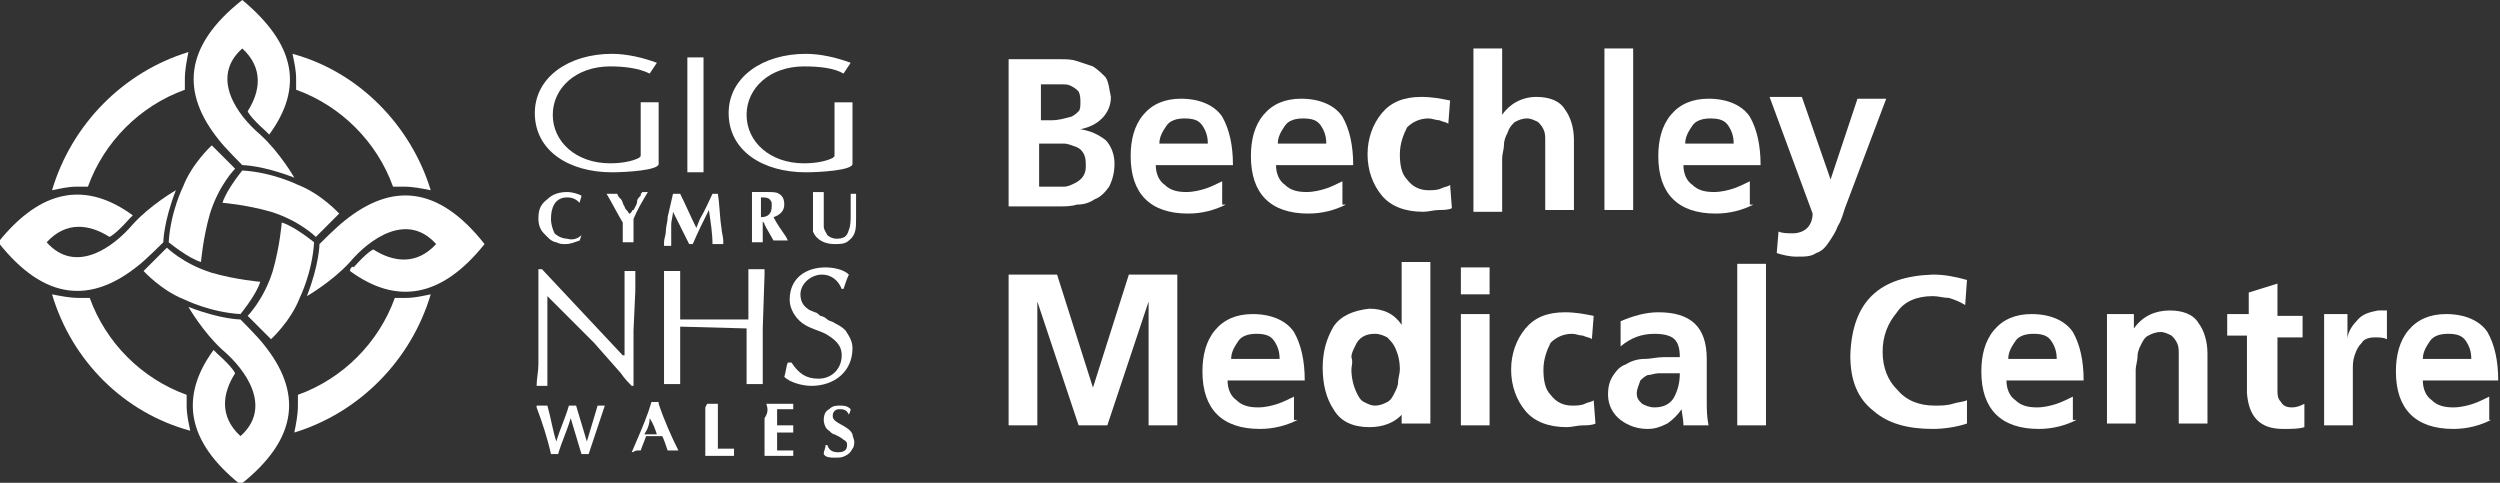 <?xml version="1.0" encoding="utf-8"?>
<!-- Generator: Adobe Illustrator 26.3.1, SVG Export Plug-In . SVG Version: 6.00 Build 0)  -->
<svg version="1.1" id="Layer_1" xmlns="http://www.w3.org/2000/svg" xmlns:xlink="http://www.w3.org/1999/xlink" x="0px" y="0px"
	 width="139.3px" height="26.9px" viewBox="0 0 139.3 26.9" style="enable-background:new 0 0 139.3 26.9;" xml:space="preserve">
<rect x="0" y="0" width="139.3" height="26.9" fill="#333333" stroke="none"/>
<style type="text/css">
	.st0{fill:#FFFFFF;}
	.st1{clip-path:url(#SVGID_00000155843638140495263740000014064662952760170922_);fill:#FFFFFF;}
	.st2{clip-path:url(#SVGID_00000176023715531203040900000002393328537905375901_);fill:#FFFFFF;}
	.st3{clip-path:url(#SVGID_00000027569573985422688220000005818282192012058790_);fill:#FFFFFF;}
	.st4{clip-path:url(#SVGID_00000048496909452012078600000008896292717060683415_);fill:#FFFFFF;}
	.st5{clip-path:url(#SVGID_00000136404052759471784840000001872518230883403709_);fill:#FFFFFF;}
	.st6{clip-path:url(#SVGID_00000169560000506677603720000011253068148160823990_);fill:#FFFFFF;}
	.st7{clip-path:url(#SVGID_00000152247643176086603900000011700264731164201111_);fill:#FFFFFF;}
	.st8{clip-path:url(#SVGID_00000110472529749918961080000016804492915943572150_);fill:#FFFFFF;}
	.st9{clip-path:url(#SVGID_00000001630860332933306990000010656445007498334092_);fill:#FFFFFF;}
	.st10{clip-path:url(#SVGID_00000151521358763119263490000006025529535615564713_);fill:#FFFFFF;}
	.st11{clip-path:url(#SVGID_00000088125462539108111780000008780229349567640732_);fill:#FFFFFF;}
	.st12{clip-path:url(#SVGID_00000088115587169122438770000005336496378809099938_);fill:#FFFFFF;}
	.st13{clip-path:url(#SVGID_00000031914244752624498050000007591934290222920580_);fill:#FFFFFF;}
	.st14{clip-path:url(#SVGID_00000062154076727916253090000002074017640361092744_);fill:#FFFFFF;}
	.st15{clip-path:url(#SVGID_00000135651180903382567680000007649466285525993097_);fill:#FFFFFF;}
	.st16{clip-path:url(#SVGID_00000015327630586255023740000013815001826801130907_);fill:#FFFFFF;}
	.st17{clip-path:url(#SVGID_00000029031088919925682530000001157253169759188409_);fill:#FFFFFF;}
	.st18{clip-path:url(#SVGID_00000169523433316429088460000004877610257577458082_);fill:#FFFFFF;}
	.st19{clip-path:url(#SVGID_00000149369555352360183420000003875521517405845134_);fill:#FFFFFF;}
	.st20{clip-path:url(#SVGID_00000132769723233518235460000016323939454746006943_);fill:#FFFFFF;}
	.st21{clip-path:url(#SVGID_00000063631197850075413490000014038278044172781964_);fill:#FFFFFF;}
	.st22{clip-path:url(#SVGID_00000067935279544555713270000007922707767585025181_);fill:#FFFFFF;}
	.st23{clip-path:url(#SVGID_00000065046840922947529680000013971930781400962206_);fill:#FFFFFF;}
	.st24{clip-path:url(#SVGID_00000156584536434853082460000016639186843710595236_);fill:#FFFFFF;}
	.st25{clip-path:url(#SVGID_00000037653560843412518950000015648537867067033521_);fill:#FFFFFF;}
	.st26{clip-path:url(#SVGID_00000111885335658637659010000003917917013495484556_);fill:#FFFFFF;}
	.st27{clip-path:url(#SVGID_00000030487806761767155220000015206452232881663650_);fill:#FFFFFF;}
	.st28{clip-path:url(#SVGID_00000000922056358968190070000010476945876510440382_);fill:#FFFFFF;}
</style>
<g>
	<path class="st0" d="M56.2,3.3h2.9c0.3,0,0.6,0,0.9,0.1c0.3,0.1,0.6,0.2,0.9,0.3c0.3,0.2,0.5,0.4,0.7,0.6c0.2,0.3,0.2,0.7,0.3,1.1
		c0,0.5-0.2,0.9-0.5,1.2c-0.3,0.3-0.7,0.5-1.2,0.6v0c0.6,0.1,1,0.3,1.4,0.6c0.3,0.3,0.5,0.8,0.5,1.3c0,0.5-0.1,0.9-0.3,1.3
		c-0.2,0.3-0.5,0.6-0.8,0.7c-0.3,0.2-0.6,0.3-1,0.3c-0.3,0.1-0.7,0.1-0.9,0.1h-2.9V3.3z M57.9,6.7h0.7c0.4,0,0.7-0.1,1.1-0.2
		c0.2-0.1,0.3-0.2,0.4-0.3c0.1-0.1,0.1-0.3,0.1-0.5c0-0.2,0-0.4-0.1-0.6c-0.1-0.1-0.2-0.2-0.4-0.3c-0.2-0.1-0.3-0.1-0.5-0.1
		c-0.2,0-0.4,0-0.6,0h-0.6V6.7z M57.9,10.4h0.8c0.2,0,0.4,0,0.6,0c0.2,0,0.4-0.1,0.6-0.2c0.4-0.2,0.6-0.5,0.6-0.9
		c0-0.3,0-0.5-0.1-0.7c-0.1-0.2-0.2-0.3-0.4-0.4C59.7,8.1,59.5,8,59.3,8c-0.2,0-0.4,0-0.6,0h-0.8V10.4z"/>
	<path class="st0" d="M68.3,11.4c-0.6,0.3-1.3,0.5-2.1,0.5c-2.1,0-3.2-1.1-3.2-3.2c0-0.9,0.2-1.7,0.7-2.3c0.5-0.6,1.2-0.9,2.1-0.9
		c1.1,0,1.9,0.4,2.3,1c0.4,0.7,0.6,1.6,0.6,2.7h-4.3c0,0.5,0.2,0.9,0.5,1.1c0.3,0.3,0.7,0.4,1.2,0.4c0.4,0,0.8-0.1,1.1-0.2
		c0.3-0.1,0.7-0.3,0.9-0.4V11.4z M67.3,8c0-0.4-0.1-0.7-0.3-1c-0.2-0.3-0.5-0.4-1-0.4c-0.4,0-0.8,0.1-1,0.4c-0.2,0.3-0.4,0.6-0.4,1
		H67.3z"/>
	<path class="st0" d="M75,11.4c-0.6,0.3-1.3,0.5-2.1,0.5c-2.1,0-3.2-1.1-3.2-3.2c0-0.9,0.2-1.7,0.7-2.3c0.5-0.6,1.2-0.9,2.1-0.9
		c1.1,0,1.9,0.4,2.3,1c0.4,0.7,0.6,1.6,0.6,2.7h-4.3c0,0.5,0.2,0.9,0.5,1.1c0.3,0.3,0.7,0.4,1.2,0.4c0.4,0,0.8-0.1,1.1-0.2
		c0.3-0.1,0.7-0.3,0.9-0.4V11.4z M73.9,8c0-0.4-0.1-0.7-0.3-1c-0.2-0.3-0.5-0.4-1-0.4c-0.4,0-0.8,0.1-1,0.4c-0.2,0.3-0.4,0.6-0.4,1
		H73.9z"/>
	<path class="st0" d="M80.7,6.9c-0.1-0.1-0.3-0.1-0.5-0.2c-0.2,0-0.4-0.1-0.6-0.1c-0.5,0-0.9,0.2-1.2,0.5C78.2,7.5,78,8,78,8.6
		c0,0.6,0.1,1.1,0.4,1.4c0.3,0.4,0.7,0.6,1.2,0.6c0.2,0,0.5,0,0.7-0.1c0.2-0.1,0.4-0.1,0.5-0.2l0.1,1.3c-0.2,0.1-0.5,0.1-0.7,0.1
		c-0.3,0-0.6,0.1-0.9,0.1c-1,0-1.8-0.3-2.3-0.9c-0.5-0.6-0.8-1.4-0.8-2.3c0-0.9,0.3-1.7,0.8-2.3c0.5-0.6,1.2-0.9,2.2-0.9
		c0.6,0,1.1,0.1,1.6,0.2L80.7,6.9z"/>
	<path class="st0" d="M82.1,2.7h1.6v3.7h0c0.4-0.6,1.1-1,1.9-1c0.7,0,1.3,0.2,1.6,0.7c0.3,0.4,0.5,1,0.5,1.7v3.9h-1.6V8.4
		c0-0.2,0-0.4,0-0.6c0-0.2,0-0.4-0.1-0.6c-0.1-0.2-0.2-0.3-0.3-0.4c-0.2-0.1-0.4-0.2-0.6-0.2c-0.3,0-0.5,0.1-0.7,0.2
		C84.2,7,84.1,7.1,84,7.4c-0.1,0.2-0.2,0.4-0.2,0.7c0,0.2-0.1,0.5-0.1,0.7v3h-1.6V2.7z"/>
	<path class="st0" d="M89.4,2.7H91v9h-1.6V2.7z"/>
	<path class="st0" d="M97.7,11.4c-0.6,0.3-1.3,0.5-2.1,0.5c-2.1,0-3.2-1.1-3.2-3.2c0-0.9,0.2-1.7,0.7-2.3c0.5-0.6,1.2-0.9,2.1-0.9
		c1.1,0,1.9,0.4,2.3,1c0.4,0.7,0.6,1.6,0.6,2.7h-4.3c0,0.5,0.2,0.9,0.5,1.1c0.3,0.3,0.7,0.4,1.2,0.4c0.4,0,0.8-0.1,1.1-0.2
		c0.3-0.1,0.7-0.3,0.9-0.4V11.4z M96.6,8c0-0.4-0.1-0.7-0.3-1c-0.2-0.3-0.5-0.4-1-0.4c-0.4,0-0.8,0.1-1,0.4c-0.2,0.3-0.4,0.6-0.4,1
		H96.6z"/>
	<path class="st0" d="M102,10L102,10l1.5-4.5h1.6l-2.3,6.1c-0.1,0.3-0.2,0.7-0.4,1c-0.1,0.3-0.3,0.6-0.5,0.9
		c-0.2,0.3-0.4,0.5-0.7,0.6c-0.3,0.2-0.6,0.2-1.1,0.2c-0.4,0-0.8-0.1-1.1-0.2l0.1-1.2c0.2,0.1,0.5,0.1,0.8,0.1
		c0.3,0,0.6-0.1,0.8-0.3c0.2-0.2,0.3-0.5,0.3-0.8l-2.4-6.5h1.8L102,10z"/>
	<path class="st0" d="M56.2,15.3h2.7l2,6.3h0l2-6.3h2.7v8.4H64v-6.9h0l-2.3,6.9h-1.6l-2.3-6.9l0,0v6.9h-1.6V15.3z"/>
	<path class="st0" d="M72.3,23.4c-0.6,0.3-1.3,0.5-2.1,0.5c-2.1,0-3.2-1.1-3.2-3.2c0-0.9,0.2-1.7,0.7-2.3c0.5-0.6,1.2-0.9,2.1-0.9
		c1.1,0,1.9,0.4,2.3,1c0.4,0.7,0.6,1.6,0.6,2.7h-4.3c0,0.5,0.2,0.9,0.5,1.1c0.3,0.3,0.7,0.4,1.2,0.4c0.4,0,0.8-0.1,1.1-0.2
		c0.3-0.1,0.7-0.3,0.9-0.4V23.4z M71.3,20c0-0.4-0.1-0.7-0.3-1c-0.2-0.3-0.5-0.4-1-0.4c-0.4,0-0.8,0.1-1,0.4c-0.2,0.3-0.4,0.6-0.4,1
		H71.3z"/>
	<path class="st0" d="M78.2,23L78.2,23c-0.5,0.6-1.2,0.8-1.9,0.8c-0.9,0-1.6-0.3-2-1c-0.4-0.6-0.6-1.4-0.6-2.3
		c0-0.9,0.2-1.6,0.6-2.3c0.4-0.6,1.1-0.9,2-1c0.8,0,1.4,0.3,1.8,0.9h0v-3.5h1.6v9h-1.6V23z M75.3,20.6c0,0.4,0.1,0.9,0.3,1.3
		c0.1,0.2,0.2,0.4,0.4,0.5c0.2,0.1,0.4,0.2,0.6,0.2c0.3,0,0.5-0.1,0.7-0.2c0.2-0.1,0.3-0.3,0.4-0.5c0.1-0.2,0.2-0.4,0.2-0.6
		c0-0.2,0.1-0.5,0.1-0.7c0-0.5-0.1-0.9-0.3-1.3c-0.1-0.2-0.3-0.4-0.4-0.5c-0.2-0.1-0.4-0.2-0.7-0.2c-0.5,0-0.9,0.2-1.1,0.7
		c-0.1,0.2-0.2,0.4-0.2,0.6C75.4,20.2,75.3,20.4,75.3,20.6z"/>
	<path class="st0" d="M81.4,14.9H83v1.5h-1.6V14.9z M81.4,17.5H83v6.2h-1.6V17.5z"/>
	<path class="st0" d="M88.7,18.9c-0.1-0.1-0.3-0.1-0.5-0.2c-0.2,0-0.4-0.1-0.6-0.1c-0.5,0-0.9,0.2-1.2,0.5C86.2,19.5,86,20,86,20.6
		c0,0.6,0.1,1.1,0.4,1.4c0.3,0.4,0.7,0.6,1.2,0.6c0.2,0,0.5,0,0.7-0.1c0.2-0.1,0.4-0.1,0.5-0.2l0.1,1.3c-0.2,0.1-0.5,0.1-0.7,0.1
		c-0.3,0-0.6,0.1-0.9,0.1c-1,0-1.8-0.3-2.3-0.9c-0.5-0.6-0.8-1.4-0.8-2.3c0-0.9,0.3-1.7,0.8-2.3c0.5-0.6,1.2-0.9,2.2-0.9
		c0.6,0,1.1,0.1,1.6,0.2L88.7,18.9z"/>
	<path class="st0" d="M90.3,17.9c0.7-0.3,1.4-0.5,2.1-0.5c1.8,0,2.7,0.8,2.7,2.6v0.8c0,0.6,0,1.1,0,1.5c0,0.5,0,0.9,0.1,1.4h-1.4
		c0-0.4-0.1-0.7-0.1-0.9h0c-0.2,0.3-0.5,0.6-0.8,0.8c-0.4,0.2-0.7,0.3-1.1,0.3c-0.6,0-1.1-0.2-1.5-0.5c-0.4-0.3-0.7-0.8-0.7-1.4
		c0-0.5,0.1-0.8,0.3-1.1c0.2-0.3,0.4-0.5,0.7-0.6c0.3-0.2,0.7-0.3,1-0.3c0.4,0,0.7-0.1,1.1-0.1h0.9c0-0.5-0.1-0.8-0.3-1
		c-0.2-0.2-0.6-0.3-1.1-0.3c-0.7,0-1.3,0.2-1.9,0.7L90.3,17.9z M91.2,21.9c0,0.3,0.1,0.4,0.3,0.6c0.2,0.1,0.4,0.2,0.7,0.2
		c0.5,0,0.9-0.2,1.1-0.6c0.2-0.4,0.3-0.8,0.3-1.3H93h-0.3c-0.1,0-0.2,0-0.3,0c-0.2,0-0.4,0.1-0.6,0.1c-0.2,0.1-0.3,0.2-0.4,0.3
		C91.3,21.5,91.2,21.7,91.2,21.9z"/>
	<path class="st0" d="M96.8,14.7h1.6v9h-1.6V14.7z"/>
	<path class="st0" d="M109.6,23.6c-0.6,0.2-1.3,0.3-1.9,0.3c-1.4,0-2.5-0.3-3.3-1c-0.9-0.7-1.3-1.7-1.3-3.1c0.1-3,1.6-4.4,4.6-4.5
		c0.6,0,1.2,0.1,1.9,0.3l-0.1,1.4c-0.3-0.2-0.6-0.3-0.9-0.4c-0.3,0-0.6-0.1-0.9-0.1c-0.9,0-1.6,0.3-2,0.9c-0.5,0.6-0.8,1.3-0.8,2.2
		c0,0.9,0.3,1.6,0.8,2.1c0.5,0.6,1.2,0.9,2.1,0.9c0.3,0,0.7,0,1-0.1c0.3-0.1,0.6-0.1,0.8-0.2L109.6,23.6z"/>
	<path class="st0" d="M115.7,23.4c-0.6,0.3-1.3,0.5-2.1,0.5c-2.1,0-3.2-1.1-3.2-3.2c0-0.9,0.2-1.7,0.7-2.3c0.5-0.6,1.2-0.9,2.1-0.9
		c1.1,0,1.9,0.4,2.3,1c0.4,0.7,0.6,1.6,0.6,2.7h-4.3c0,0.5,0.2,0.9,0.5,1.1c0.3,0.3,0.7,0.4,1.2,0.4c0.4,0,0.8-0.1,1.1-0.2
		c0.3-0.1,0.7-0.3,0.9-0.4V23.4z M114.6,20c0-0.4-0.1-0.7-0.3-1c-0.2-0.3-0.5-0.4-1-0.4c-0.4,0-0.8,0.1-1,0.4
		c-0.2,0.3-0.4,0.6-0.4,1H114.6z"/>
	<path class="st0" d="M117.4,17.5h1.5v0.8h0c0.5-0.7,1.2-1,2-1c0.7,0,1.3,0.2,1.6,0.7c0.3,0.4,0.5,1,0.5,1.7v3.9h-1.6v-3.3
		c0-0.2,0-0.4,0-0.6s0-0.4-0.1-0.6c-0.1-0.2-0.2-0.3-0.3-0.4c-0.2-0.1-0.4-0.2-0.6-0.2c-0.3,0-0.5,0.1-0.7,0.2
		c-0.2,0.1-0.3,0.3-0.4,0.5c-0.1,0.2-0.2,0.4-0.2,0.7c0,0.2-0.1,0.5-0.1,0.7v3h-1.6V17.5z"/>
	<path class="st0" d="M125.3,18.7h-1.2v-1.2h1.2v-1.2l1.6-0.5v1.8h1.4v1.2h-1.4v2.9c0,0.3,0,0.5,0.2,0.7c0.1,0.2,0.3,0.3,0.6,0.3
		c0.3,0,0.5-0.1,0.7-0.2l0,1.3c-0.3,0.1-0.7,0.1-1.2,0.1c-1.3,0-1.9-0.7-2-2V18.7z"/>
	<path class="st0" d="M129.4,17.5h1.4v1.4h0c0-0.3,0.2-0.7,0.5-1c0.3-0.4,0.7-0.5,1.2-0.6c0.2,0,0.3,0,0.5,0v1.6
		c-0.2-0.1-0.4-0.1-0.7-0.1c-0.3,0-0.6,0.1-0.7,0.3c-0.2,0.2-0.3,0.4-0.4,0.7c-0.1,0.3-0.1,0.5-0.1,0.8c0,0.3,0,0.5,0,0.8v2.3h-1.6
		V17.5z"/>
	<path class="st0" d="M138.8,23.4c-0.6,0.3-1.3,0.5-2.1,0.5c-2.1,0-3.2-1.1-3.2-3.2c0-0.9,0.2-1.7,0.7-2.3c0.5-0.6,1.2-0.9,2.1-0.9
		c1.1,0,1.9,0.4,2.3,1c0.4,0.7,0.6,1.6,0.6,2.7H135c0,0.5,0.2,0.9,0.5,1.1c0.3,0.3,0.7,0.4,1.2,0.4c0.4,0,0.8-0.1,1.1-0.2
		c0.3-0.1,0.7-0.3,0.9-0.4V23.4z M137.7,20c0-0.4-0.1-0.7-0.3-1c-0.2-0.3-0.5-0.4-1-0.4c-0.4,0-0.8,0.1-1,0.4
		c-0.2,0.3-0.4,0.6-0.4,1H137.7z"/>
</g>
<g>
	<g>
		<g>
			<defs>
				<rect id="SVGID_1_" width="47.7" height="26.9"/>
			</defs>
			<clipPath id="SVGID_00000160911309589391109300000002416924847442791045_">
				<use xlink:href="#SVGID_1_"  style="overflow:visible;"/>
			</clipPath>
			<path style="clip-path:url(#SVGID_00000160911309589391109300000002416924847442791045_);fill:#FFFFFF;" d="M15,7.5
				c1.9-2.6,1.5-5-1.5-7.5c-3.3,2.6-3.4,5.2-1.3,7.8c0.3,0.4,1.3,1.4,1.3,1.4s1.1,0,2.9,0.7c0,0-0.8-1.4-1.9-2.4
				c-1.3-1.1-2.8-3.2-1-4.8c1.2,1.1,1,2.4,0.3,3.5c0,0,0.1,0.3,1,1.1C14.8,7.3,14.9,7.4,15,7.5"/>
		</g>
	</g>
	<g>
		<g>
			<defs>
				<rect id="SVGID_00000000186635230707370670000010289210869685532334_" width="47.7" height="26.9"/>
			</defs>
			<clipPath id="SVGID_00000045587770188282183600000002637874968662377875_">
				<use xlink:href="#SVGID_00000000186635230707370670000010289210869685532334_"  style="overflow:visible;"/>
			</clipPath>
			<path style="clip-path:url(#SVGID_00000045587770188282183600000002637874968662377875_);fill:#FFFFFF;" d="M13.1,9.4
				c0,0-0.9,0.9-1.4,2.5c-0.4,1.4-0.5,2.7-0.5,2.7c-0.7-0.2-1.8-1.1-1.8-1.1c0.1-1.7,0.8-3.1,0.8-3.1c0.5-1.3,1.6-2.3,1.6-2.3
				L13.1,9.4z"/>
		</g>
	</g>
	<g>
		<g>
			<defs>
				<rect id="SVGID_00000079458739877286439320000016241109690512797583_" width="47.7" height="26.9"/>
			</defs>
			<clipPath id="SVGID_00000034062577120700954050000007314495436611980476_">
				<use xlink:href="#SVGID_00000079458739877286439320000016241109690512797583_"  style="overflow:visible;"/>
			</clipPath>
			<path style="clip-path:url(#SVGID_00000034062577120700954050000007314495436611980476_);fill:#FFFFFF;" d="M7.4,12
				c-2.6-1.9-5.1-1.5-7.5,1.5c2.6,3.3,5.2,3.4,7.8,1.3c0.4-0.3,1.4-1.3,1.4-1.3s0-1.1,0.7-2.9c0,0-1.4,0.8-2.4,1.9
				c-1.1,1.3-3.2,2.8-4.8,1c1.1-1.2,2.4-1,3.5-0.3c0,0,0.3-0.1,1.1-1C7.2,12.2,7.3,12.1,7.4,12"/>
		</g>
	</g>
	<g>
		<g>
			<defs>
				<rect id="SVGID_00000060014526357930677980000018174518775169410465_" width="47.7" height="26.9"/>
			</defs>
			<clipPath id="SVGID_00000075845465194236789660000007686879622787663490_">
				<use xlink:href="#SVGID_00000060014526357930677980000018174518775169410465_"  style="overflow:visible;"/>
			</clipPath>
			<path style="clip-path:url(#SVGID_00000075845465194236789660000007686879622787663490_);fill:#FFFFFF;" d="M9.3,13.8
				c0,0,0.9,0.9,2.5,1.4c1.4,0.4,2.7,0.5,2.7,0.5c-0.2,0.7-1.1,1.8-1.1,1.8c-1.7-0.1-3.1-0.8-3.1-0.8C9,16.2,8,15.1,8,15.1L9.3,13.8
				z"/>
		</g>
	</g>
	<g>
		<g>
			<defs>
				<rect id="SVGID_00000024721618618945276290000009492275349863959485_" width="47.7" height="26.9"/>
			</defs>
			<clipPath id="SVGID_00000165957433961975937420000004747492381204399266_">
				<use xlink:href="#SVGID_00000024721618618945276290000009492275349863959485_"  style="overflow:visible;"/>
			</clipPath>
			<path style="clip-path:url(#SVGID_00000165957433961975937420000004747492381204399266_);fill:#FFFFFF;" d="M11.9,19.5
				c-1.9,2.6-1.5,5.1,1.5,7.5c3.3-2.6,3.4-5.2,1.3-7.8c-0.3-0.4-1.3-1.4-1.3-1.4s-1.1,0-2.9-0.7c0,0,0.8,1.4,1.9,2.4
				c1.3,1.1,2.8,3.2,1,4.8c-1.2-1.1-1-2.4-0.3-3.5c0,0-0.1-0.3-1-1.1C12.1,19.7,12,19.6,11.9,19.5"/>
		</g>
	</g>
	<g>
		<g>
			<defs>
				<rect id="SVGID_00000001651288344633752370000001580871348951290785_" width="47.7" height="26.9"/>
			</defs>
			<clipPath id="SVGID_00000171706100701196065260000001814893885868393363_">
				<use xlink:href="#SVGID_00000001651288344633752370000001580871348951290785_"  style="overflow:visible;"/>
			</clipPath>
			<path style="clip-path:url(#SVGID_00000171706100701196065260000001814893885868393363_);fill:#FFFFFF;" d="M13.8,17.6
				c0,0,0.9-0.9,1.4-2.5c0.4-1.4,0.5-2.7,0.5-2.7c0.7,0.2,1.8,1.1,1.8,1.1c-0.1,1.7-0.8,3.1-0.8,3.1c-0.5,1.3-1.6,2.3-1.6,2.3
				L13.8,17.6z"/>
		</g>
	</g>
	<g>
		<g>
			<defs>
				<rect id="SVGID_00000000191897519830173140000012129124817471296667_" width="47.7" height="26.9"/>
			</defs>
			<clipPath id="SVGID_00000133503069678012034910000000767873197895874994_">
				<use xlink:href="#SVGID_00000000191897519830173140000012129124817471296667_"  style="overflow:visible;"/>
			</clipPath>
			<path style="clip-path:url(#SVGID_00000133503069678012034910000000767873197895874994_);fill:#FFFFFF;" d="M19.5,15.1
				c2.6,1.9,5.1,1.5,7.5-1.5c-2.6-3.3-5.2-3.4-7.8-1.3c-0.4,0.3-1.4,1.3-1.4,1.3s0,1.1-0.7,2.9c0,0,1.4-0.8,2.4-1.9
				c1.1-1.3,3.2-2.8,4.8-1c-1.1,1.2-2.4,1-3.5,0.3c0,0-0.3,0.1-1.1,1C19.7,14.8,19.5,14.9,19.5,15.1"/>
		</g>
	</g>
	<g>
		<g>
			<defs>
				<rect id="SVGID_00000007413908149258533320000001854772085698050947_" width="47.7" height="26.9"/>
			</defs>
			<clipPath id="SVGID_00000070839728392606381720000016821232334421291166_">
				<use xlink:href="#SVGID_00000007413908149258533320000001854772085698050947_"  style="overflow:visible;"/>
			</clipPath>
			<path style="clip-path:url(#SVGID_00000070839728392606381720000016821232334421291166_);fill:#FFFFFF;" d="M17.6,13.2
				c0,0-0.9-0.9-2.5-1.4c-1.4-0.4-2.7-0.5-2.7-0.5c0.2-0.7,1.1-1.8,1.1-1.8c1.7,0.1,3.1,0.8,3.1,0.8c1.3,0.5,2.3,1.6,2.3,1.6
				L17.6,13.2z"/>
		</g>
	</g>
	<g>
		<g>
			<defs>
				<rect id="SVGID_00000080893785005812232970000014879925203208884364_" width="47.7" height="26.9"/>
			</defs>
			<clipPath id="SVGID_00000055692360127115039230000005400362395793543595_">
				<use xlink:href="#SVGID_00000080893785005812232970000014879925203208884364_"  style="overflow:visible;"/>
			</clipPath>
			<path style="clip-path:url(#SVGID_00000055692360127115039230000005400362395793543595_);fill:#FFFFFF;" d="M2.9,10.6
				c0.5-0.1,0.9-0.2,1.4-0.2c0.2,0,0.4,0,0.6,0C5.8,7.9,7.8,5.9,10.3,5c0-0.2,0-0.4,0-0.6c0-0.5,0.1-1,0.2-1.5C6.9,4,4,6.9,2.9,10.6
				"/>
		</g>
	</g>
	<g>
		<g>
			<defs>
				<rect id="SVGID_00000059285457464196456570000010437813897250400913_" width="47.7" height="26.9"/>
			</defs>
			<clipPath id="SVGID_00000089553990441980859150000002467189625534712244_">
				<use xlink:href="#SVGID_00000059285457464196456570000010437813897250400913_"  style="overflow:visible;"/>
			</clipPath>
			<path style="clip-path:url(#SVGID_00000089553990441980859150000002467189625534712244_);fill:#FFFFFF;" d="M10.6,24
				c-0.1-0.5-0.2-0.9-0.2-1.4c0-0.2,0-0.4,0-0.6c-2.5-0.9-4.5-2.9-5.4-5.4c-0.2,0-0.4,0-0.6,0c-0.5,0-1-0.1-1.5-0.2
				C4,20.1,6.9,23,10.6,24"/>
		</g>
	</g>
	<g>
		<g>
			<defs>
				<rect id="SVGID_00000007400060108545477040000013359645482689788804_" width="47.7" height="26.9"/>
			</defs>
			<clipPath id="SVGID_00000022532725626360642030000010311588740180567427_">
				<use xlink:href="#SVGID_00000007400060108545477040000013359645482689788804_"  style="overflow:visible;"/>
			</clipPath>
			<path style="clip-path:url(#SVGID_00000022532725626360642030000010311588740180567427_);fill:#FFFFFF;" d="M24,16.4
				c-0.5,0.1-0.9,0.2-1.4,0.2c-0.2,0-0.4,0-0.6,0c-0.9,2.5-2.9,4.5-5.4,5.4c0,0.2,0,0.4,0,0.6c0,0.5-0.1,1-0.2,1.5
				C20,23,22.9,20.1,24,16.4"/>
		</g>
	</g>
	<g>
		<g>
			<defs>
				<rect id="SVGID_00000110437728023922403380000011458441970993694851_" width="47.7" height="26.9"/>
			</defs>
			<clipPath id="SVGID_00000050658355197728741470000001790925299820734354_">
				<use xlink:href="#SVGID_00000110437728023922403380000011458441970993694851_"  style="overflow:visible;"/>
			</clipPath>
			<path style="clip-path:url(#SVGID_00000050658355197728741470000001790925299820734354_);fill:#FFFFFF;" d="M16.3,3
				c0.1,0.5,0.2,0.9,0.2,1.4c0,0.2,0,0.4,0,0.6c2.5,0.9,4.5,2.9,5.4,5.4c0.2,0,0.4,0,0.6,0c0.5,0,1,0.1,1.5,0.2C22.9,7,20,4,16.3,3"
				/>
		</g>
	</g>
	<g>
		<g>
			<defs>
				<rect id="SVGID_00000049908491576509933260000001599127774253433476_" width="47.7" height="26.9"/>
			</defs>
			<clipPath id="SVGID_00000140718076373563520750000008666608089938706588_">
				<use xlink:href="#SVGID_00000049908491576509933260000001599127774253433476_"  style="overflow:visible;"/>
			</clipPath>
			<path style="clip-path:url(#SVGID_00000140718076373563520750000008666608089938706588_);fill:#FFFFFF;" d="M30,18.1V15h0.2
				l4.5,4.8h0.1c0-0.3,0-0.7,0-1v-2.9v-0.7v-0.1c0.1,0,0.3,0,0.4,0c0.1,0,0.2,0,0.2,0c0,0.1,0,0.1,0,0.2v0.9l-0.1,2.2v2.1v1h-0.1
				c-0.2-0.2-0.4-0.4-0.6-0.7l-1.5-1.7l-2.6-2.6v0.9c0,0.5,0,0.9,0,1.4v0.7v1.1v0.9c-0.2,0-0.4,0-0.6,0c0-0.4,0.1-0.8,0.1-1.2V18.1z
				"/>
		</g>
	</g>
	<g>
		<g>
			<defs>
				<rect id="SVGID_00000144335393788286862970000007659542914861004450_" width="47.7" height="26.9"/>
			</defs>
			<clipPath id="SVGID_00000169549482225935177470000011781258399660560029_">
				<use xlink:href="#SVGID_00000144335393788286862970000007659542914861004450_"  style="overflow:visible;"/>
			</clipPath>
			<path style="clip-path:url(#SVGID_00000169549482225935177470000011781258399660560029_);fill:#FFFFFF;" d="M37.9,18.2v2v1v0.2
				c-0.1,0-0.3,0-0.4,0c-0.2,0-0.3,0-0.5,0c0-0.1,0-0.1,0-0.2v-0.7v-2.2V18v-1.9v-1c0.2,0,0.3,0,0.5,0c0.1,0,0.3,0,0.4,0
				c0,0.1,0,0.2,0,0.3v0.8v1.6h1.2h2.6v-2V15c0.2,0,0.3,0,0.5,0s0.3,0,0.4,0c0,0.1,0,0.2,0,0.3l-0.1,3v2.1v1c-0.1,0-0.3,0-0.4,0
				c-0.2,0-0.3,0-0.5,0c0-0.1,0-0.1,0-0.2v-0.9v-2L37.9,18.2L37.9,18.2z"/>
		</g>
	</g>
	<g>
		<g>
			<defs>
				<rect id="SVGID_00000093166741198905957810000011023137559515135163_" width="47.7" height="26.9"/>
			</defs>
			<clipPath id="SVGID_00000025403682758740915890000009744781139163669401_">
				<use xlink:href="#SVGID_00000093166741198905957810000011023137559515135163_"  style="overflow:visible;"/>
			</clipPath>
			<path style="clip-path:url(#SVGID_00000025403682758740915890000009744781139163669401_);fill:#FFFFFF;" d="M44.1,20.2
				c0.4,0.6,0.8,0.9,1.5,0.9c0.8,0,1.3-0.6,1.3-1.3c0-0.6-0.4-0.9-0.9-1.2c-0.4-0.2-0.9-0.3-1.3-0.6c-0.4-0.3-0.7-0.8-0.7-1.3
				c0-1.2,0.9-1.8,2-1.8c0.4,0,1,0.1,1.3,0.4c-0.1,0.2-0.2,0.5-0.3,0.8h-0.1c-0.2-0.5-0.6-0.8-1.1-0.8c-0.6,0-1.2,0.5-1.2,1.1
				c0,0.3,0.1,0.6,0.4,0.8c0.1,0.1,0.2,0.1,0.4,0.2c0.1,0,0.2,0.1,0.3,0.2c0.1,0,0.3,0.1,0.4,0.2s0.3,0.1,0.4,0.2
				c0.2,0.1,0.4,0.2,0.6,0.4c0.2,0.3,0.4,0.6,0.4,1c0,1.3-1,2.1-2.3,2.1c-0.5,0-1.2-0.2-1.5-0.5c0.1-0.3,0.1-0.6,0.2-0.8L44.1,20.2
				L44.1,20.2z"/>
		</g>
	</g>
	<g>
		<g>
			<defs>
				<rect id="SVGID_00000128452390769715790430000006271056670379910581_" width="47.7" height="26.9"/>
			</defs>
			<clipPath id="SVGID_00000080894731510643532640000010394426490721876365_">
				<use xlink:href="#SVGID_00000128452390769715790430000006271056670379910581_"  style="overflow:visible;"/>
			</clipPath>
			<path style="clip-path:url(#SVGID_00000080894731510643532640000010394426490721876365_);fill:#FFFFFF;" d="M31.1,25.3
				c-0.1,0-0.1,0-0.2,0c-0.1,0-0.1,0-0.2,0c-0.2-0.9-0.5-1.8-0.8-2.6v-0.1c0.1,0,0.2,0,0.3,0c0.1,0,0.2,0,0.3,0
				c0.2,0.7,0.3,1.4,0.5,2c0.2-0.7,0.5-1.3,0.7-2c0.1,0,0.1,0,0.2,0c0.1,0,0.1,0,0.2,0c0.2,0.7,0.4,1.3,0.6,2c0.2-0.7,0.4-1.3,0.6-2
				c0.1,0,0.1,0,0.2,0s0.1,0,0.2,0l0,0c-0.3,0.9-0.6,1.8-0.9,2.7c-0.1,0-0.1,0-0.2,0c-0.1,0-0.1,0-0.2,0c-0.2-0.7-0.4-1.3-0.6-2
				C31.6,24,31.3,24.6,31.1,25.3L31.1,25.3z"/>
		</g>
	</g>
	<g>
		<g>
			<defs>
				<rect id="SVGID_00000159455237984835066090000016160139594667409835_" width="47.7" height="26.9"/>
			</defs>
			<clipPath id="SVGID_00000005233475302333797410000008499108999640847550_">
				<use xlink:href="#SVGID_00000159455237984835066090000016160139594667409835_"  style="overflow:visible;"/>
			</clipPath>
			<path style="clip-path:url(#SVGID_00000005233475302333797410000008499108999640847550_);fill:#FFFFFF;" d="M35.9,24.2h0.7
				c-0.1-0.3-0.2-0.6-0.4-0.9C36.2,23.6,36.1,23.9,35.9,24.2L35.9,24.2z M35.2,25.2l0.3-0.7c0.3-0.7,0.6-1.4,0.8-2.1
				c0,0,0.1,0,0.2,0c0,0,0.1,0,0.2,0v0.1c0.3,0.9,0.7,1.8,1.1,2.6l0,0l0,0c-0.1,0-0.2,0-0.3,0s-0.2,0-0.3,0
				c-0.1-0.3-0.2-0.6-0.3-0.8c-0.2,0-0.3,0-0.4,0c-0.2,0-0.3,0-0.5,0l0,0c-0.1,0.3-0.2,0.5-0.3,0.8c-0.1,0-0.1,0-0.2,0
				S35.3,25.2,35.2,25.2L35.2,25.2L35.2,25.2z"/>
		</g>
	</g>
	<g>
		<g>
			<defs>
				<rect id="SVGID_00000158011156443175340880000001383753792245281196_" width="47.7" height="26.9"/>
			</defs>
			<clipPath id="SVGID_00000044147599938194519340000012677044771448166079_">
				<use xlink:href="#SVGID_00000158011156443175340880000001383753792245281196_"  style="overflow:visible;"/>
			</clipPath>
			<path style="clip-path:url(#SVGID_00000044147599938194519340000012677044771448166079_);fill:#FFFFFF;" d="M39.4,22.5
				c0.1,0,0.2,0,0.3,0s0.2,0,0.3,0c0,0.3,0,0.5,0,0.7s0,0.3,0,0.5v0.8c0,0.2,0,0.3,0,0.5h0.2c0.2,0,0.5,0,0.7,0c0,0,0,0.1,0,0.2
				c0,0,0,0.1,0,0.2h-0.7c-0.2,0-0.4,0-0.6,0c-0.1,0-0.2,0-0.3,0c0-0.4,0-0.9,0-1.3c0-0.2,0-0.3,0-0.5c0-0.3,0-0.6,0-0.9L39.4,22.5z
				"/>
		</g>
	</g>
	<g>
		<g>
			<defs>
				<rect id="SVGID_00000101081366845764058360000014039695063393969566_" width="47.7" height="26.9"/>
			</defs>
			<clipPath id="SVGID_00000142171254609015330710000009139552895169801123_">
				<use xlink:href="#SVGID_00000101081366845764058360000014039695063393969566_"  style="overflow:visible;"/>
			</clipPath>
			<path style="clip-path:url(#SVGID_00000142171254609015330710000009139552895169801123_);fill:#FFFFFF;" d="M42.7,22.5
				c0.2,0,0.4,0,0.6,0c0.3,0,0.6,0,0.9,0c0,0.1,0,0.2,0,0.3l0,0c-0.3,0-0.6,0-0.9,0c0,0.1,0,0.3,0,0.4c0,0.2,0,0.3,0,0.5h0.9
				c0,0.1,0,0.1,0,0.2c0,0,0,0.1,0,0.2c-0.2,0-0.5,0-0.7,0c-0.1,0-0.1,0-0.2,0c0,0.2,0,0.3,0,0.5s0,0.3,0,0.5c0.3,0,0.6,0,0.9,0
				c0,0.1,0,0.2,0,0.3l0,0c-0.3,0-0.5,0-0.7,0s-0.3,0-0.5,0c-0.1,0-0.2,0-0.4,0c0-0.1,0-0.2,0-0.2c0-0.3,0-0.5,0-0.8
				c0-0.2,0-0.4,0-0.6v-0.5C42.8,23,42.8,22.8,42.7,22.5L42.7,22.5L42.7,22.5z"/>
		</g>
	</g>
	<g>
		<g>
			<defs>
				<rect id="SVGID_00000039134416320046205490000006368187694404044958_" width="47.7" height="26.9"/>
			</defs>
			<clipPath id="SVGID_00000072262491790739535930000006169359365185543823_">
				<use xlink:href="#SVGID_00000039134416320046205490000006368187694404044958_"  style="overflow:visible;"/>
			</clipPath>
			<path style="clip-path:url(#SVGID_00000072262491790739535930000006169359365185543823_);fill:#FFFFFF;" d="M47.3,23.1
				c-0.1-0.2-0.2-0.3-0.5-0.3c-0.1,0-0.2,0-0.3,0.1s-0.1,0.2-0.1,0.3c0,0.4,0.9,0.5,1.1,1c0,0.1,0.1,0.3,0.1,0.4s0,0.3-0.1,0.4
				c-0.1,0.2-0.2,0.3-0.4,0.4s-0.3,0.1-0.6,0.1c-0.2,0-0.5,0-0.6-0.2c0-0.2,0.1-0.3,0.1-0.5h0.1c0.1,0.3,0.3,0.4,0.6,0.4
				s0.5-0.1,0.5-0.4c0-0.1,0-0.2-0.2-0.3c-0.1-0.1-0.3-0.2-0.5-0.3c-0.1,0-0.2-0.1-0.3-0.2c-0.2-0.1-0.3-0.4-0.3-0.6
				c0-0.3,0.1-0.5,0.3-0.6c0.2-0.2,0.4-0.2,0.6-0.2c0.2,0,0.4,0,0.6,0.2l0,0C47.4,22.8,47.4,22.9,47.3,23.1L47.3,23.1L47.3,23.1z"/>
		</g>
	</g>
	<g>
		<g>
			<defs>
				<rect id="SVGID_00000127042649323224833210000001008997667506954651_" width="47.7" height="26.9"/>
			</defs>
			<clipPath id="SVGID_00000168096155201532636320000015365232259676914605_">
				<use xlink:href="#SVGID_00000127042649323224833210000001008997667506954651_"  style="overflow:visible;"/>
			</clipPath>
			<path style="clip-path:url(#SVGID_00000168096155201532636320000015365232259676914605_);fill:#FFFFFF;" d="M32.4,13.1l-0.1,0.3
				c-0.3,0.1-0.5,0.2-0.8,0.2c-0.2,0-0.3,0-0.5-0.1c-0.1,0-0.3-0.1-0.4-0.2c-0.1-0.1-0.2-0.2-0.3-0.3c-0.2-0.2-0.3-0.5-0.3-0.8
				c0-0.5,0.1-0.8,0.5-1.1c0.3-0.3,0.7-0.4,1.1-0.4c0.3,0,0.6,0.1,0.8,0.2c0,0.1-0.1,0.3-0.1,0.4l0,0c-0.2-0.2-0.4-0.3-0.7-0.3
				c-0.7,0-0.9,0.6-0.9,1.2c0,0.3,0.1,0.6,0.2,0.8c0.2,0.2,0.5,0.3,0.7,0.3C31.9,13.4,32.2,13.3,32.4,13.1L32.4,13.1z"/>
		</g>
	</g>
	<g>
		<g>
			<defs>
				<rect id="SVGID_00000004511665259545939480000013557673070463423636_" width="47.7" height="26.9"/>
			</defs>
			<clipPath id="SVGID_00000154391690959533308490000005667840397571356854_">
				<use xlink:href="#SVGID_00000004511665259545939480000013557673070463423636_"  style="overflow:visible;"/>
			</clipPath>
			<path style="clip-path:url(#SVGID_00000154391690959533308490000005667840397571356854_);fill:#FFFFFF;" d="M34,10.8
				c0.1,0,0.3,0,0.4,0c0,0.1,0.1,0.2,0.2,0.3c0.1,0.1,0.1,0.3,0.2,0.4c0,0.1,0.1,0.2,0.2,0.3c0,0,0,0.1,0.1,0.1l0.1-0.1
				c0,0,0-0.1,0.1-0.1c0.1-0.2,0.2-0.3,0.2-0.5c0-0.1,0.1-0.2,0.2-0.3c0-0.1,0-0.1,0.1-0.2l0,0c0.1,0,0.2,0,0.3,0
				c-0.3,0.5-0.6,1-0.8,1.5c0,0.2,0,0.3,0,0.5c0,0.3,0,0.5,0,0.8c-0.1,0-0.2,0-0.3,0s-0.2,0-0.3,0c0-0.3,0-0.6,0-0.9
				c0-0.1,0-0.2,0-0.2c-0.3-0.5-0.6-1.1-0.9-1.6C33.8,10.8,33.9,10.8,34,10.8"/>
		</g>
	</g>
	<g>
		<g>
			<defs>
				<rect id="SVGID_00000075857323722669466580000012067769414754006432_" width="47.7" height="26.9"/>
			</defs>
			<clipPath id="SVGID_00000142894220436519732030000011869411774072417973_">
				<use xlink:href="#SVGID_00000075857323722669466580000012067769414754006432_"  style="overflow:visible;"/>
			</clipPath>
			<path style="clip-path:url(#SVGID_00000142894220436519732030000011869411774072417973_);fill:#FFFFFF;" d="M37.5,10.8
				c0,0,0.1,0,0.2,0s0.1,0,0.2,0c0.3,0.6,0.6,1.3,0.9,1.9l0.2-0.5c0.3-0.5,0.5-1,0.7-1.4l0,0c0.1,0,0.2,0,0.3,0
				c0.1,0.6,0.1,1.3,0.2,1.9c0,0.2,0.1,0.5,0.1,0.7c0,0,0,0.1,0,0.2c-0.1,0-0.2,0-0.3,0s-0.2,0-0.3,0c0-0.6-0.1-1.2-0.2-1.9
				c-0.3,0.6-0.6,1.2-0.9,1.9c0,0-0.1,0-0.2,0L38.1,13c-0.2-0.4-0.4-0.8-0.6-1.2c0,0.2-0.1,0.5-0.1,0.7s0,0.3,0,0.5
				c0,0.1,0,0.3,0,0.4c0,0.1,0,0.2,0,0.3c-0.1,0-0.1,0-0.2,0s-0.1,0-0.2,0c0,0,0-0.1,0-0.2c0-0.2,0.1-0.4,0.1-0.6
				c0-0.3,0.1-0.5,0.1-0.8L37.5,10.8z"/>
		</g>
	</g>
	<g>
		<g>
			<defs>
				<rect id="SVGID_00000040547638141085732280000015911643955968363429_" width="47.7" height="26.9"/>
			</defs>
			<clipPath id="SVGID_00000106118441608187217840000000822307669509419424_">
				<use xlink:href="#SVGID_00000040547638141085732280000015911643955968363429_"  style="overflow:visible;"/>
			</clipPath>
			<path style="clip-path:url(#SVGID_00000106118441608187217840000000822307669509419424_);fill:#FFFFFF;" d="M42.4,11.5
				c0,0.1,0,0.2,0,0.3s0,0.2,0,0.3c0.4,0,0.6-0.2,0.6-0.6c0-0.1,0-0.1,0-0.2C42.9,11,42.7,11,42.4,11V11.5L42.4,11.5z M42.6,12.5
				c0-0.1-0.1-0.1-0.1-0.2l0,0l0,0c0,0.2,0,0.5,0,0.7v0.1c0,0.1,0,0.3,0,0.4c-0.1,0-0.2,0-0.3,0s-0.2,0-0.3,0v-0.1
				c0-0.1,0-0.2,0-0.3c0-0.3,0-0.5,0-0.8s0-0.5,0-0.7c0-0.3,0-0.6,0-0.9h0.3c0.2,0,0.4,0,0.6,0c0.2,0,0.5,0,0.6,0.1
				c0.2,0.1,0.3,0.3,0.3,0.6c0,0.4-0.3,0.6-0.6,0.7c0.2,0.4,0.5,0.8,0.7,1.1l0.1,0.2c-0.1,0-0.3,0-0.4,0s-0.3,0-0.4,0l-0.4-0.7
				L42.6,12.5z"/>
		</g>
	</g>
	<g>
		<g>
			<defs>
				<rect id="SVGID_00000045598596702070914520000017178841190764145080_" width="47.7" height="26.9"/>
			</defs>
			<clipPath id="SVGID_00000178175151150567211450000000267889251055899551_">
				<use xlink:href="#SVGID_00000045598596702070914520000017178841190764145080_"  style="overflow:visible;"/>
			</clipPath>
			<path style="clip-path:url(#SVGID_00000178175151150567211450000000267889251055899551_);fill:#FFFFFF;" d="M47.7,11.4
				c0,0.1,0,0.3,0,0.4c0,0.1,0,0.3,0,0.4c0,0.5,0,0.9-0.4,1.2c-0.2,0.2-0.5,0.2-0.8,0.2c-0.5,0-1-0.2-1.2-0.7c0-0.1,0-0.1,0-0.2
				c0-0.1,0-0.2,0-0.3c0-0.2,0-0.3,0-0.5s0-0.3,0-0.5s0-0.3,0-0.5c0,0,0-0.1,0-0.2c0.1,0,0.2,0,0.3,0s0.2,0,0.3,0c0,0.1,0,0.1,0,0.2
				c0,0.3,0,0.6,0,0.9c0,0.2,0,0.6,0,0.8s0.1,0.3,0.2,0.5c0.1,0.1,0.3,0.2,0.5,0.2c0.4,0,0.6-0.1,0.7-0.5c0.1-0.2,0.1-0.6,0.1-0.8
				c0-0.4,0-0.8,0-1.2c0.1,0,0.1,0,0.2,0c0.1,0,0.1,0,0.2,0C47.7,11,47.7,11.2,47.7,11.4"/>
		</g>
	</g>
	<g>
		<g>
			<defs>
				<rect id="SVGID_00000097487143998203645840000006089199441662122407_" width="47.7" height="26.9"/>
			</defs>
			<clipPath id="SVGID_00000049222799028551257340000012411098624313061539_">
				<use xlink:href="#SVGID_00000097487143998203645840000006089199441662122407_"  style="overflow:visible;"/>
			</clipPath>
			<path style="clip-path:url(#SVGID_00000049222799028551257340000012411098624313061539_);fill:#FFFFFF;" d="M39.2,6.4v2v1v0.2
				c-0.1,0-0.3,0-0.4,0c-0.2,0-0.3,0-0.5,0c0-0.1,0-0.1,0-0.2V8.7V6.5V6.1V4.2v-1c0.2,0,0.3,0,0.5,0c0.1,0,0.3,0,0.4,0
				c0,0.1,0,0.2,0,0.3v0.8v1.6V6.4z"/>
		</g>
	</g>
	<g>
		<g>
			<defs>
				<rect id="SVGID_00000155139135719623518720000012934821188096644739_" width="47.7" height="26.9"/>
			</defs>
			<clipPath id="SVGID_00000029030610134485155940000008486734922981961650_">
				<use xlink:href="#SVGID_00000155139135719623518720000012934821188096644739_"  style="overflow:visible;"/>
			</clipPath>
			<path style="clip-path:url(#SVGID_00000029030610134485155940000008486734922981961650_);fill:#FFFFFF;" d="M36.7,9.1
				c0.1,0.4-1.9,0.5-2.6,0.5c-2.4,0-4.3-1.2-4.3-3.3c0-2,1.9-3.3,4.3-3.3c0.8,0,1.7,0.2,2.5,0.5l-0.4,0.6c-0.6-0.3-1.4-0.4-2.2-0.4
				c-1.9,0-3.2,1.2-3.2,2.7s1.3,2.7,3.2,2.7c0.6,0,1.2-0.1,1.6-0.3l0.1-0.1v-2v-1c0.2,0,0.5,0,0.6,0s0.3,0,0.4,0c0,0.1,0,0.2,0,0.3
				v0.8L36.7,9.1z"/>
		</g>
	</g>
	<g>
		<g>
			<defs>
				<rect id="SVGID_00000064314965574857281510000005921030657836093326_" width="47.7" height="26.9"/>
			</defs>
			<clipPath id="SVGID_00000008852010332583603790000017574811940168502686_">
				<use xlink:href="#SVGID_00000064314965574857281510000005921030657836093326_"  style="overflow:visible;"/>
			</clipPath>
			<path style="clip-path:url(#SVGID_00000008852010332583603790000017574811940168502686_);fill:#FFFFFF;" d="M47.5,9.1
				c0.1,0.4-1.9,0.5-2.6,0.5c-2.4,0-4.3-1.2-4.3-3.3c0-2,1.9-3.3,4.3-3.3c0.8,0,1.7,0.2,2.5,0.5L47,4.1c-0.5-0.3-1.3-0.4-2.2-0.4
				c-1.9,0-3.2,1.2-3.2,2.7s1.3,2.7,3.2,2.7c0.6,0,1.2-0.1,1.6-0.3l0.1-0.1v-2v-1c0.2,0,0.5,0,0.6,0s0.3,0,0.4,0c0,0.1,0,0.2,0,0.3
				v0.8L47.5,9.1z"/>
		</g>
	</g>
</g>
</svg>
